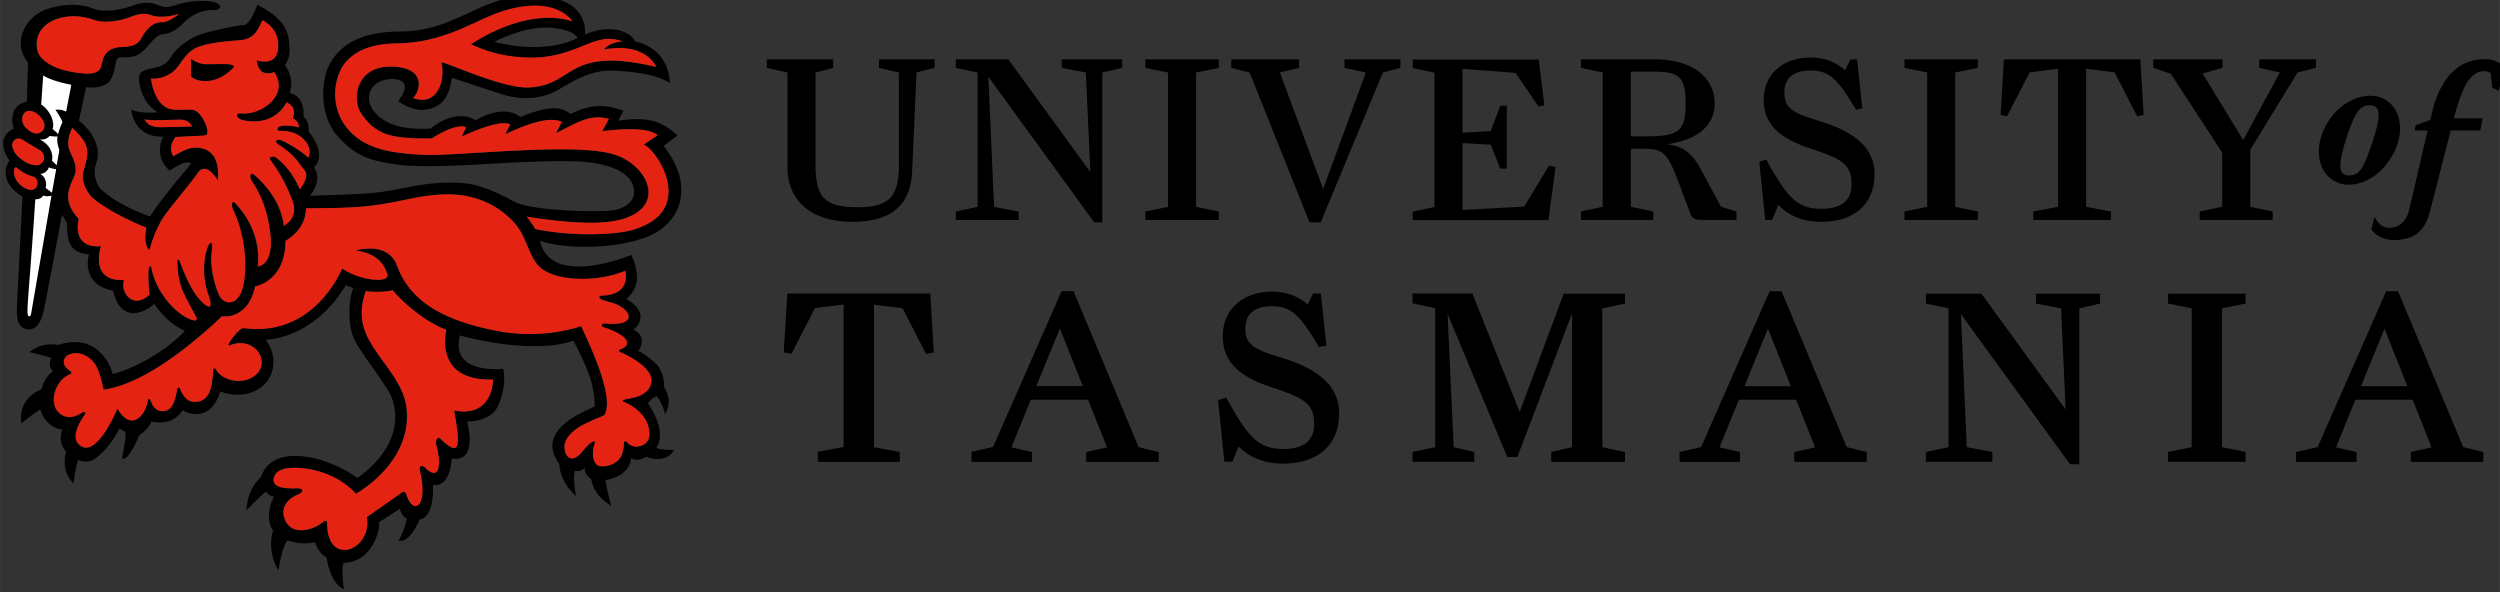<?xml version="1.0" encoding="UTF-8"?>
<svg width="422" height="100" viewBox="0 0 111.65 26.458" xmlns="http://www.w3.org/2000/svg" xmlns:v="https://vecta.io/nano">
<rect x="0" y="0" width="111.65" height="26.458" fill="#333333" stroke="none"/>
<defs>
<clipPath id="a">
<path d="m270.5 294.54h503.36v181.68h-503.36z"/>
</clipPath>
</defs>
<g transform="matrix(.265 0 0 -.265 -82.357 115.18)" clip-path="url(#a)">
<path d="M418.903 359.552c-1.257-.453-2.018.05-2.52.63-.153.177-.438.08-.448-.153-.026-.618-.107-1.447-.47-2.232-.635-1.374-2.667-2.027-3.892-1.64-1.23.798-.915 2.884-.478 4.102-1.353.097-2.533-3.047-4-2.873-1.197.143-1.38 2.096-.984 2.927 1.173 2.5 4.885 3.555 6.522 4.362 1.657 2.784-1.81 10.523-3.917 15.007 0 0-6.247-2.35-14.202-.803-9.356 1.82-14.7 5.15-16.83 11.005-1.53 4.2-6.966 2.55-6.966 2.55 2.446-.367 4.51-1.322 5.35-4.018.473-1.518-4.444-1.175-7.6.963-2.742-5.808-8.207-11.185-16.61-10.035-.804.112-3.274-3.286-2.387-2.92 3.785 1.56 6.636-2.03 4.865-4.45-1.67-2.28-5.953-1.913-7.23.495-.098.184-.376.122-.397-.087-.192-1.85-.126-4.923-2.51-5.414-1.87-.384-2.666 1.078-3.128 2.23a.23.23 0 0 1-.439-.05c-.226-1.363-.594-3.672-2.284-3.787-1.512-.104-1.956 1.123-2.262 1.905a.21.21 0 0 1-.403-.053c-.402-2.845-2.98-5.32-5.114-1.41-1.054-2.428-3.866-8.013-6.252-6.285-1.804 1.31-.18 3.938.788 5.326.146.21-.092.476-.313.348-1.19-.7-2.266-1.227-3.545-.52-2.664 1.48-1.24 5.99 1.38 6.905.207.072.235.352.05.472-1.005.65-1.433 1.417-.984 2.235.442.803 2.05 1.088 3.176.565 2.474-1.148 2.658-3.25 3.366-5.887 6.506.91 14.34 7.06 19.934 12.37 0 0 4.345-.744 5.596 5.037 0 0 5.102.82 5.117 7.673 0 0 3.447 1.8 3.447 5.49 8.102.054 10.697.12 17.35 1.563 3.32.72 6.662 1.023 9.336.567 3.968-.675 7.024-2.77 8.862-5.108 1.855-2.36 2.15-5.903 4.443-7.393 3.288-2.132 9.78-1.878 13.816-.162 0 0 1.154-4.09-4-4.183-.51-.01-.467-.406-.083-.608.305-.16 1.194-.42 1.57-.517 3.578-.928 4.984-4.185-.98-3.568-.24.025-.47-.153-.47-.397.001-.23.603-.29 1.328-.593 2.717-1.13 3.063-1.915 2.91-2.545-.08-.336-.686-.686-1.14-.84-.216-.074-.22-.382-.007-.462 1.24-.46 5.977-2.82 5.238-5.326-.9-3.052-5.567-2.244-4.668-3.036 1.576-.586 3.362-1.922 4.015-3.636.593-1.558.584-3.18-.966-3.738m-25.03 11.16s.097-6.508-6.56-5.258c0 0 .598-3.142.62-4.513s.06-3.155-2.973-.2c-.414.403-.912-.333-.657-1.107.575-1.744 1.14-6.774-1.966-3.737-.416.403-1.005.244-.804-.565 1.458-5.866-.972-7.757-2.228-4.152-.286.818-.553.677-1.1.256s-5.612-3.94-5.612-3.94c.59-3.005-1.72-5.763-4.043-5.516-2.155.23-2.698 2.853-2.62 4.548.013.295-.325.463-.545.27-1.633-1.44-4.93-2.42-6.327-.248-1.833 3.295 1.82 4.71 1.82 4.71 1.097.417 1.2 1.116-.02 1.095s-4.166-.16-3.955 1.576c.237 1.947 3.026 1.936 4.3 1.858s6.105-.575 9.556-4.35c0 0 9.536 5.155 8.546 14.4-.394 3.682-3.22 6.727-5.176 9.64s-3.23 5.608-1.717 10.115c1.448-.232 3.664-.13 4.53.148 0 0 3.762-4.592 9.054-6.692 0 0-2.286-8.674 7.863-8.357m-57.568 18.887c-.04.25-.397.253-.434.001-.244-1.643.105-4.587.105-4.587-2.758-2.614-5.002.368-4.286 2.468-5.93-.353-3.893 5.688-3.893 5.688-5.137-.366-3.735 4.593-3.735 4.593-2.897 3.102-1.582 5.318-.803 7.115s-.348 3.237-.807 4.6c-.34 1.003-.15 2.286.51 3.623 0 0 1.662-1.445 2.215-2.674.8-1.77-.156-3.674-.41-4.997s.613-3.004 1.39-3.882 4.22-3.22 9.29-5.248c0 0-.616-2.72.487-3.795.095-.097.747 2.648 2.1 5.09.78 1.395 4.64 5.854 6.094 7.937s3.367-1.303 3.367-1.303c.467 5.444-2.804 5.57-4.023 5.547s-3.478-1.44-3.478-1.44c-.8 1.358-.178 2.403.35 3.234l4.327.215c.947.02 1.08.16 1.068.84-.01.687-.834 2.584-1.817 3.257-.882.605-1.896.094-4.068.338-3.12.356-3.626 5.215-3.626 5.215.813-.124 2.03.035 3.37.882s1.98 2.777 3.587 3.903 5.252 1.464 7.956 1.652 3.214 2.112 3.87 3.36c0 0 2.454-1.053 2.637-3.793.292-4.373-3.603-2.94-3.603-2.94.323-3 2.628-2.1 2.948-1.993 2.662-3.968-2.343-7.29-5.497-6.964-1.375.142-.693-.96.214-1.145 5.58-1.143 7.343 3.02 7.343 3.02 1.988-.885 1.043-2.705 1.043-2.705 1.1-.394 1.06-1.516 1.06-1.516-.82.26-2.436.346-2.984.23-.752-.158-.913-.843-.103-.83 3.964.072 5.556-3.11 4.648-4.51-1.165 1.15-3.552 2.525-4.508 2.917s-1.078-.294-.665-.56c3.172-2.06 3.64-3.42 4.543-4.442.984-1.114-.776-3.213-.776-3.213-1.278 2.96-2.936 4.478-3.835 5.204-.677.548-1.52.245-1.104-.31a26.81 26.81 0 0 0 3.733-6.978c1.023-2.847-1.508-4.085-1.508-4.085-.485 4.513-3.785 7.47-4.75 8.412s-1.08-.155-.662-.833 2.498-3.383 3.135-8.856-2.094-5.573-2.094-5.573c.596 6.06-2.99 9.73-3.68 10.544s-.922-.127-.432-1.12c.762-1.542 2.347-5.686 1.896-11.042s-3.376-4.997-4.217-3.365-1.63 4.996-1.362 7.14-.116 2.146-.502 1.45c-.648-1.168-1.287-4.835-.094-8.2 1.443-4.07-1.225-1.38-2.05-.186-1.165 1.7-2.17 4.14-2.777 5.8-.07.193-.352.138-.35-.068.035-4.492 1.4-5.98 3.225-9.57.123-.243-.08-.523-.346-.48-2.41.377-6.512 4.398-7.24 8.945m-14.386 26.23c-.553.28-1.022.388-1.802.316 0 0 .897-1.267 1.185-2.085 0 0-.593-1.233-.72-2.038-.29.387-.53.514-.923.88.45 1.546-.827 3.472-1.925 4.12l.33 4.89c1.258-.813 3.45-1.316 4.73-1.575zm-1.587-9.018l-.777.758c.277 1.617-.68 2.882-2.066 3.586 1.112-.163 1.655.584 1.655.584s.795-.15 1.314-.086c-.046-.37-.054-.754.01-1.14.07-.405.183-.784.307-1.155zm-.8-4.64l-1.052.8c.21.927-.043 1.86-.894 2.358.797.096 1.202.516 1.436 1.11.224-.144.82-.278 1.225-.29zm-3.52-20.412c-.058-.296-.137-.428-.31-.415-.207.016-.23.178-.26.464-.056.502.014 1.366.047 2.045.044.93.708 8.84 1.244 17.186.605.04 1.004.13 1.32.643 0 0 .703-.248 1.395-.01l-3.435-19.912m-2.27 22.238c-.664.866-.777 2.254-.302 2.468.7-.44.953-.976 3.18-1.67.7-.48.715-1.876-.322-2.12-.722-.17-1.892.456-2.556 1.323m-.8 6.6c.41.88 1.275.72 1.468.608.353-.204 2.26-1.46 2.86-1.727s1.26-1.066.817-1.972c-.473-.97-1.645-.7-2.284-.496s-1.37.748-1.868 1.172-1.35 1.653-.994 2.415m2.217 5.206c.48.304 1.732.22 2.707-1.184.55-.792.557-1.572.1-2.027-.432-.43-1.358-.955-2.835.552-.794.8-.777 2.15.028 2.66m1.877 12.062c.62 3.732 5.685 4.864 9.46 3.473 2.093-.772 4.936-.08 6.413.496s2.386.625 3.344.274c1.576-.577 3.7-.104 4.75.22 0 0-1.752-1.467-2.972-1.42-1.628.062-2.846-1.62-3.37-2.6s-1.154-1.48-3.356-1.568c-3.046-.124-3.186-2.217-3.425-3.185-.34-1.38-2-1.423-3.692-1.208-3.18.403-4.7 1.13-5.914 2.1s-1.376 2.115-1.24 3.407m21.12-14.65c-2.03-.046-2.58.628-2.996 1.306 0 0 1.084-.148 1.625-.135l4.332.096c1.22.03 1.903-.643 2.048-1.154l-5.01-.113m79.708-14.578c4.642 2.805 1.42 8.528-3.76 10.033-6.92 2-26.595-.403-31.913-.128-5.54.286-9.596.955-12.475 4.025s-3.113 7.62-1.14 10.947c1.976 2.913 5.57 3.753 8.82 3.792 8.608.106 13.286 3.934 18.18 5.466 8.988 2.814 11.715-1.76 11.715-1.76s-6.58 2.922-17.127-3.84c1.427-.625 4.062-1.828 8.187-2.166 9.627-.785 12.215 4.603 17.375 2.64 0 0-2.045 0-3.18-1.36 7.184 1.316 8.833-2.923 8.833-2.923-15.325 3.59-13.53-3.13-21.518-3.47-4.285-.184-13.827 4.25-14.68 4.25.708-2.736-.5-7.568-4.745-6.03 1.49 1.668 1.882 5.31-3.865 5.31s-6.54-5.505-4.873-7.943c2.5-3.657 5.167-4.226 11.85-4.174 0 0 4.27 2.782 5.82 1.862l-.766-1.538c2.2 1.035 6.8 2.89 8.207 2.027 0 0-.355-.633-.852-1.625 4.1 1.898 7.555 3.005 9.543 2.07l-.983-1.87c2.822 1.284 5.625 3.39 8.894 2.355l-1.116-2.06c5.367.7 8.414.237 9.308-.668-.298-.302-1.633-1.03-2.272-1.61 2.187-.848 9.046-11.2-1.903-14.35-3.198-.92-10.607-1.1-16.423.15-.447.82-1.426 2.07-1.426 2.07 10.692-1.66 15.5-1.168 18.285.514m-9.686 29.632s-4.82-2.963-14.068-.662c0 0 5.15 2.76 9.637 2.365 3.82-.296 4.43-1.703 4.43-1.703m13.245-69.055s2.08 2.295-1.394 7.443a2.67 2.67 0 0 0 1.477 1.236c.51-.632 1.05-1.6 1.39-3 0 0 1.504 2.043-.163 4.478 0 0 .234 2.58-1.547 4.154-2.025 1.788-2.862 2.007-2.862 2.007.326.05 1.662 2.502-.74 3.55 0 0 3.328 2.527-1.187 5.188 0 0 2.055 1.567 1.756 4.164-.234 2.044-.94 3.254-.94 3.254s-13.576-5.7-15.393 2.4c3.5-1.298 12.134-1.65 17.993.638s8.18 8.627 2.846 15.33l2.33 1.773c-2.684 2.48-5.048 3.213-9.97 2.48l.874 1.682c-1.364.432-4.43 1.8-8.883-.54-1.235.863-2.77 1.855-8.485-.526 0 0-2.342 2.426-7.568-.547 0 0-2.882 2.277-7.56-1.37 0 0-4.016-.394-6.786.838-5.308 2.36-4.342 7.476.277 7.476 3.944 0 1.317-3.375 1.076-3.677.258-.35 2.386-1.625 4.157-1.508 2.573.17 4.4 1.58 4.846 5.412l8.627-2.84c2.428-.733 6.07-1.078 9.393.863 2.413 1.41 5.41 3.38 9.34 3.177 3.542-.184 7.077-.622 9.405-2.088 0 0 .083 5.704-5.88 7.02-.918 1.877-4.494 2.91-8.477 1.143 0 0 1.18 6.556-9.176 6.556-8.417 0-12.57-6.006-21.97-6.035-8.388-.025-10.897-3.604-12.074-5.954-.967-1.934-1.76-7.708 1.42-11.49 3.184-3.778 6.035-4.414 10.515-5.017 2.357-.32 6.637-.253 11.007-.062 3.937.173 16.74 1.104 21.273.446 6.82-1 7.383-3.756 7.31-5.25-.048-.958-1.108-2.588-3.962-2.847-3.247-.295-13.397.036-16.06 1.423s-5.677 2.988-9 3.214c-6.362.43-10.122-1.24-15.175-1.682-3.334-.29-10.457-.45-10.457-.45s2.26 2.37.73 4.8c0 0 2.405 1.827-.92 6.015 0 0 .24 1.622-.857 2.452 0 0 .383 3.466-2.332 4.037.362 1.08.532 2.912-.79 4.652 0 0 .784 1.112.76 2.51-.047 2.603-.225 5.068-5.416 7.715 0 0-1.16-3.31-2.26-3.4-1.75-.14-7.002-1.3-8.342-2s-2.947-1.833-3.738-3.082-1.457-1.8-2.806-2.107-3.002-.392-2.806-2.107c.095-.828.473-3.83 3.21-5.427 0 0-3.293-.294-4.526.506 0 0 .32-4.816 5.407-4.6 0 0-1.797-3.097 1.05-5.74.783.44 2.808 1.97 3.634 1.163 0 0-5.57-6.543-6.884-8.898 0 0-5.444 1.82-8.34 4.648-.69.674-1.32 2.55-.883 3.96.384 1.24.728 2.387-.2 4.382-.87 1.85-2.063 2.713-2.575 3.166.043.302 1.193 5.65 1.193 5.65 1.172-.172 3.39-.086 4.177 1.316 1.05 1.867.468 3.645 1.63 3.725.862.092 2.24-.37 3.84 1.097 1.223 1.123 1.983 2.64 3.336 2.8s2.15.724 2.952 1.424 2.322 2.715 5.76 2.64c.958-.02 1.473.988-.295 1.366s-4.315.06-5.798-.378-2.152-.724-3.38-.197-2.587.638-4.468-.08-4.88-1.15-6.518-.492-4.133 1.074-7.598.014c-3.947-1.207-6.16-5.816-3.436-9.072l-.192-6.643c-1.912-.238-2.982-2.124-2.2-4.524 0 0-3.5-1.297-.72-5.36 0 0-1.6-2.004.2-4.38.77-1.017 1.988-1.682 1.988-1.682l-.952-18.836c-.087-2.427.597-3.393 1.733-3.537 1.357-.172 2.293.775 2.84 3.365.498 2.356 1.695 8.843 3.032 15.93.5-.83.82-1.242.82-1.242.05-2.878.224-5.206 3.75-5.417 0 0-.6-1.676.15-3.434 1.025-2.4 3.883-2.66 3.883-2.66 1.514-6.606 6.67-2.753 6.957-2.203.245-.593 2.424-3.455 5.15-4.597-2.08-2.352-6.745-5.716-12.13-7.32 0 0-1.842 7.372-9.292 4.905 0 0-2.333.718-4.775-1.18 0 0 3.152-.7 3.732-1.033-.41-.462-.438-1.67.27-2.182 0 0-1.447-.84-1.94-3.054 0 0-4.04-1.307-3.437-5.753 0 0 2.687 2.175 3.225 2.32 0 0 .732-3.002 3.714-3.36 0 0-.952-1.92.608-3.688 0 0-1.025-3.3 1.296-5.392 0 0 .303 3.38.837 3.94 0 0 1.29-.68 2.628.166s3.063 2.797 4.24 5.15l.958-.53c.285-.82-.365-3.228-.48-4.465 0 0 .697-1.083 2.9 3.9 0 0 1.623 1.058 2.006 2.298 0 0 3.404-1.033 5.248 1.877 0 0 4.45-2.765 6.376 3.166 0 0 3.98-1.7 7.1.915 1.666 1.4 2.886 4.5.54 7.824 0 0 7.856-.098 13.516 9.188l1.26-.5c-.596-1.122-1.28-6.126.396-9.11s5.486-7.594 6.124-9.485c2.452-7.265-4.318-12.414-5.858-13.4-4.743 3.492-14.25 6.174-16.248.117 0 0-2.332-1.858-2.404-5.56 0 0 2.352 2.5 3.26 3.11 0 0 .532-.775 1.366-.8 0 0-1.837-3.184-.17-5.76 0 0-1.18-3.282.91-6.673 0 0 .622 4.234 1.555 5.07 0 0 1.91-.924 4.61-.33 0 0 .478-1.832 1.94-2.567 0 0 .53-4.332 2.92-5.363 0 0-.488 3.562-.063 4.452 4.75 0 6.285 5.672 5.976 6.826l3.48 2.258c.283-.682.627-1.47 1.247-1.623 0 0-.646-2.684-1.44-3.66 0 0 1.518-1.03 3.604 3.532 0 0 2.414-.072 2.206 5.827 0 0 2.724-.91 3.17 4.444 0 0 4.354-1.296 2.6 6.214 0 0 3.988-.162 5.234 2.7 1.562 3.592.837 6.184.837 6.184s-9.086-1.06-7.276 5.623c0 0 11.85-3.416 19.107-.888 0 0 2.522-4.752 3.103-7.208.588-2.457.474-3.83.474-3.83-.396-.555-10.5-3.536-5.936-9.773 0 0-.092-2.815 2.796-5.366 0 0-.57 2.873-.188 4.25 0 0 .932-.303 1.692.545-.107-.395.102-1.34 1.025-1.936.22-.372.155-2.5 3.393-4.512 0 0-.938 3.594-.938 4.352 0 0 3.92.364 4.31 3.71 1.145-.78 2.53.213 2.53.213s3.207-1.402 4.708 1.122c0 0-2.3-.013-2.994.386"/>
<g fill="#e42313">
<path d="M313.733 403.995c-.664.866-.777 2.255-.302 2.468.7-.44.953-.975 3.18-1.67.7-.48.714-1.875-.323-2.12-.72-.17-1.892.457-2.556 1.323m102.122-37.07c1.576-.586 3.362-1.92 4.015-3.636.593-1.558.584-3.18-.966-3.738-1.257-.453-2.018.05-2.52.63-.152.178-.438.082-.448-.153-.026-.618-.107-1.446-.47-2.232-.635-1.374-2.667-2.027-3.892-1.64-1.23.797-.915 2.883-.48 4.1-1.352.097-2.532-3.046-4-2.872-1.197.142-1.38 2.096-.984 2.926 1.173 2.5 4.885 3.556 6.522 4.362 1.657 2.784-1.8 10.523-3.917 15.008 0 0-6.247-2.35-14.2-.804-9.357 1.82-14.7 5.15-16.83 11.006-1.53 4.198-6.966 2.55-6.966 2.55 2.446-.368 4.5-1.323 5.35-4.018.473-1.52-4.444-1.175-7.6.962-2.742-5.807-8.207-11.185-16.6-10.034-.804.112-3.274-3.286-2.387-2.92 3.786 1.56 6.637-2.03 4.865-4.45-1.67-2.28-5.953-1.912-7.23.495-.098.185-.376.123-.397-.086-.192-1.85-.126-4.924-2.5-5.414-1.87-.384-2.666 1.078-3.128 2.23a.23.23 0 0 1-.438-.05c-.227-1.364-.595-3.672-2.285-3.788-1.512-.103-1.956 1.124-2.262 1.905a.21.21 0 0 1-.403-.052c-.402-2.845-2.98-5.32-5.114-1.4-1.053-2.428-3.866-8.013-6.25-6.285-1.805 1.308-.18 3.937.787 5.326.146.2-.092.476-.313.348-1.2-.7-2.266-1.227-3.545-.52-2.663 1.48-1.24 6 1.38 6.904.207.073.235.353.05.472-1.006.65-1.434 1.418-.985 2.236.442.802 2.05 1.088 3.175.565 2.475-1.15 2.66-3.25 3.367-5.888 6.506.912 14.34 7.06 19.934 12.37 0 0 4.345-.744 5.596 5.037 0 0 5.102.82 5.117 7.674 0 0 3.447 1.8 3.447 5.488 8.102.054 10.697.122 17.35 1.564 3.32.72 6.662 1.022 9.337.567 3.968-.676 7.023-2.77 8.86-5.108 1.856-2.362 2.15-5.904 4.442-7.393 3.3-2.133 9.783-1.88 13.817-.162 0 0 1.154-4.092-4-4.184-.508-.01-.466-.406-.083-.607.305-.16 1.194-.42 1.57-.518 3.58-.927 4.984-4.184-.98-3.567-.24.025-.47-.153-.47-.397.001-.23.603-.292 1.33-.594 2.716-1.13 3.062-1.914 2.9-2.544-.08-.337-.687-.686-1.14-.84-.217-.074-.222-.382-.008-.46 1.24-.46 5.977-2.82 5.238-5.327-.9-3.05-5.567-2.243-4.668-3.036m2.002 31.712c4.642 2.804 1.42 8.527-3.76 10.032-6.92 2-26.595-.403-31.913-.128-5.54.287-9.596.956-12.474 4.025s-3.114 7.622-1.14 10.947c1.976 2.914 5.57 3.753 8.82 3.793 8.608.105 13.286 3.934 18.18 5.466 8.988 2.813 11.715-1.76 11.715-1.76s-6.58 2.92-17.127-3.84c1.427-.626 4.062-1.83 8.187-2.166 9.627-.786 12.215 4.603 17.375 2.64 0 0-2.045 0-3.18-1.358 7.184 1.315 8.833-2.923 8.833-2.923-15.325 3.6-13.53-3.13-21.518-3.472-4.285-.184-13.826 4.25-14.68 4.25.708-2.736-.5-7.567-4.745-6.03 1.5 1.668 1.882 5.3-3.865 5.3s-6.54-5.505-4.873-7.943c2.5-3.657 5.167-4.225 11.85-4.173 0 0 4.272 2.782 5.82 1.86l-.766-1.538c2.2 1.035 6.8 2.9 8.207 2.027 0 0-.355-.633-.852-1.624 4.1 1.897 7.555 3.005 9.543 2.07l-.983-1.87c2.822 1.284 5.625 3.392 8.894 2.356l-1.116-2.06c5.368.7 8.414.237 9.308-.67-.298-.302-1.633-1.028-2.272-1.6 2.187-.85 9.046-11.2-1.902-14.35-3.2-.92-10.608-1.1-16.423.15-.448.82-1.427 2.07-1.427 2.07 10.692-1.66 15.5-1.17 18.285.514m-104.924 11.953a1.11 1.11 0 0 0 1.467.608l2.86-1.728c.6-.267 1.26-1.066.818-1.97-.473-.97-1.646-.7-2.285-.496s-1.37.747-1.867 1.17-1.35 1.654-.994 2.416m37.225 12.722c-3.327-3.486-6.732-2.176-7.148-1.5l-.05 2.878c1.23-.8 2.047-.922 2.86-.9l2.978.053s1.76-.105 1.362-.523m8.068-12.328c.956-.393 3.343-1.767 4.508-2.917.9 1.4-.684 4.583-4.647 4.5-.8-.014-.65.672.103.83.547.115 2.163.03 2.983-.23 0 0 .042 1.12-1.058 1.516 0 0 .945 1.82-1.043 2.704 0 0-1.763-4.163-7.343-3.02-.907.185-1.6 1.287-.214 1.145 3.153-.326 8.16 2.995 5.496 6.964-.32-.108-2.624-1.018-2.948 1.993 0 0 3.896-1.433 3.604 2.94-.183 2.74-2.638 3.793-2.638 3.793-.655-1.247-1.164-3.174-3.87-3.36s-6.352-.525-7.957-1.65-2.248-3.057-3.587-3.903-2.555-1.006-3.37-.882c0 0 .507-4.86 3.627-5.215 2.172-.244 3.185.267 4.067-.338.984-.674 1.806-2.57 1.817-3.257s-.12-.823-1.068-.84l-4.326-.216c-.528-.83-1.16-1.875-.35-3.234 0 0 2.26 1.42 3.48 1.44s4.5-.104 4.023-5.547c0 0-1.917 3.385-3.368 1.302s-5.314-6.54-6.094-7.936c-1.363-2.442-1.512-3.235-2.1-5.1-1.102 1.075-.486 3.796-.486 3.796-5.07 2.027-8.5 4.37-9.3 5.248s-1.647 2.56-1.392 3.882 1.22 3.228.412 4.996c-.554 1.23-2.215 2.674-2.215 2.674-.66-1.337-.852-2.62-.5-3.623.458-1.352 1.588-2.792.807-4.6s-2.095-4.013.802-7.115c0 0-1.4-4.96 3.736-4.593 0 0-2.038-6.04 3.892-5.688-.716-2.1 1.528-5.082 4.287-2.468 0 0-.35 2.944-.106 4.587.038.252.395.25.435-.002.727-4.547 4.83-8.567 7.24-8.944.266-.042.47.238.345.48-1.824 3.6-3.2 5.077-3.225 9.57-.001.206.28.26.35.067.607-1.658 1.6-4.108 2.777-5.798.823-1.194 3.5-3.884 2.048.186-1.193 3.364-.554 7.032.094 8.2.387.698.77.694.503-1.448s.518-5.5 1.362-7.14 3.77-1.987 4.217 3.365-1.135 9.5-1.896 11.043c-.5.992-.26 1.927.43 1.118s4.276-4.483 3.68-10.543c0 0 2.73.102 2.095 5.573s-2.718 8.176-3.135 8.856-.303 1.774.662.832 4.265-3.9 4.75-8.412c0 0 2.53 1.24 1.5 4.085-1.127 3.14-2.6 5.456-3.734 6.978-.414.557.427.86 1.105.312.9-.727 2.556-2.243 3.834-5.205 0 0 1.76 2.1.776 3.214-.903 1.02-1.37 2.38-4.543 4.442-.412.266-.3.953.665.56m-20.09 2.24c-2.03-.046-2.58.628-2.996 1.306 0 0 1.085-.15 1.626-.136l4.33.097c1.22.03 1.904-.643 2.05-1.154l-5-.113M315.14 415.8c.48.304 1.733.22 2.707-1.184.55-.792.557-1.572.1-2.027-.433-.43-1.358-.955-2.836.552-.794.8-.777 2.15.028 2.66m78.734-45.09s.097-6.508-6.558-5.258c0 0 .597-3.142.62-4.513s.06-3.156-2.973-.2c-.414.402-.9-.334-.657-1.107.575-1.745 1.14-6.774-1.966-3.737-.416.403-1.005.244-.804-.565 1.458-5.867-.972-7.757-2.228-4.152-.286.817-.553.677-1.1.256s-5.612-3.94-5.612-3.94c.6-3.005-1.72-5.762-4.042-5.515-2.155.23-2.698 2.853-2.62 4.548.014.294-.324.463-.544.27-1.634-1.44-4.93-2.42-6.327-.248-1.834 3.295 1.82 4.7 1.82 4.7 1.097.417 1.2 1.116-.02 1.094s-4.167-.16-3.955 1.576c.237 1.948 3.025 1.937 4.3 1.86s6.104-.575 9.556-4.35c0 0 9.535 5.155 8.546 14.4-.394 3.683-3.22 6.728-5.177 9.64s-3.23 5.6-1.717 10.116c1.45-.232 3.664-.13 4.53.148 0 0 3.762-4.593 9.055-6.692 0 0-2.287-8.674 7.862-8.357m-76.845 57.158c.62 3.73 5.685 4.864 9.46 3.473 2.094-.772 4.936-.08 6.414.496s2.385.625 3.344.274c1.576-.576 3.7-.104 4.75.22 0 0-1.752-1.467-2.972-1.42-1.628.062-2.846-1.62-3.37-2.6s-1.154-1.48-3.356-1.568c-3.046-.124-3.186-2.217-3.425-3.185-.34-1.38-2-1.423-3.692-1.207-3.18.402-4.7 1.128-5.914 2.1s-1.376 2.115-1.24 3.407"/>
</g>
<path d="M348.786 423.84l-2.978-.054c-.812-.013-1.627.11-2.86.9l.05-2.878c.416-.677 3.822-1.988 7.148 1.5.4.418-1.362.523-1.362.523"/>
<g fill="#fff">
<path d="M316.003 381.757c-.06-.297-.138-.428-.3-.415-.208.016-.23.178-.26.464-.056.502.014 1.366.046 2.045.045.93.708 8.84 1.245 17.186.605.04 1.004.13 1.32.643 0 0 .702-.248 1.395-.01l-3.435-19.912m3.518 20.412l-1.052.8c.208.928-.043 1.862-.894 2.358a1.62 1.62 0 0 1 1.436 1.11c.224-.144.82-.28 1.224-.3zm.8 4.63l-.777.757c.277 1.618-.682 2.883-2.065 3.586 1.1-.162 1.654.584 1.654.584s.795-.15 1.314-.085c-.046-.37-.055-.754.01-1.14.07-.405.183-.784.307-1.155zm1.588 9.028c-.554.28-1.023.388-1.803.316 0 0 .898-1.267 1.185-2.084 0 0-.592-1.234-.72-2.04-.292.387-.53.514-.923.88.45 1.546-.828 3.472-1.925 4.12l.33 4.9c1.257-.813 3.45-1.316 4.728-1.574z"/>
</g>
<path d="M458.913 423.2l3.36-.78v-15.382c0-5.6-1.628-7.32-6.97-7.32-5.497 0-7.086 1.606-7.086 7.163v15.54l2.97.78v1.425h-11.173v-1.43l3.476-.78V406.5c0-5.784 4.095-9.237 10.955-9.237 6.532 0 9.82 2.8 10.057 8.53l.738 16.637 3.05.783v1.425h-9.376zm30.797-.004l4.065-.78.762-16.77-13.815 18.983h-8.858v-1.43l3.67-.78v-22.64l-3.67-.782v-1.43h10.586v1.43l-4.143.782-.957 21.925 17.837-24.528h1.36v25.244l3.36.78v1.428H489.7zm14.094.002l3.827-.78v-22.64l-3.827-.782v-1.43h12.382v1.43l-3.826.782v22.64l3.827.78v1.43h-12.382zm33.563 0l3.6-.774-7.2-19.63-7.288 19.634 3.248.773v1.427h-11.445V423.2l3.1-.788 10.08-25.238h1.9l10.472 25.24 2.955.788v1.425h-9.415zm30.283-23.368l-10.386-.578v11.27l4.752-.264 1.602-4.026h1.104v10.585h-1.106l-1.602-4.26-4.75-.302v10.797l8.944-.7 3.877-5.678.973.23-.96 7.7h-21.235v-1.43l3.67-.78v-22.642l-3.67-.78v-1.43l22.875.001 1.195 8.962-1.096.23zm27.22 17.358c0-4.543-1.14-5.523-6.422-5.523h-2.83v10.9h3.6c4.44 0 5.64-.667 5.64-5.366m2.725-11.393c-1.783 3.368-3.316 4.17-5.83 4.52 6.598 1 8 4.3 8 6.872 0 4.52-3.948 7.44-10.058 7.44H577.22v-1.43l3.67-.78.001-22.642-3.67-.78v-1.43h12.187v1.43l-3.788.782v9.775h2.283c3.683 0 4.03-.933 6.73-8.2l1.026-2.747c.3-.787.768-1.04 1.967-1.04h5.8v1.422l-2.608.8zm19.824 8.44c-4.574 1.38-5.903 2.176-5.903 4.785 0 3.08 2.366 3.727 4.352 3.727 3.1 0 4.538-1.224 7.685-6.548l.036-.063 1.055.23-.877 8.26h-1.128l-.904-1.846c-.756.72-2.66 2.158-5.8 2.158-4.73 0-7.9-2.88-7.9-7.167 0-4.943 4.012-6.926 8.347-8.332 5-1.654 6.453-2.626 6.453-5.88 0-2.732-1.714-4.117-5.094-4.117-4.067 0-5.7 1.852-9.247 8.226l-.038.07-1.17-.36.993-9.814h1.172l1.023 2.536c1.847-1.9 4.278-2.85 7.228-2.85 5.637 0 9.003 3.015 9.003 8.065 0 4.127-3.038 7.044-9.287 8.92m14.336 8.96l3.827-.78v-22.64l-3.827-.782v-1.43h12.382v1.43l-3.827.782v22.64l3.827.78v1.43h-12.382zm39.748 1.43h-22.993l-.558-9.355 1.096-.228 3.8 7.4 4.795.604v-23.27l-4.178-.782v-1.43h13.086v1.43l-4.18.782v23.27l4.796-.604 3.8-7.4 1.095.228-.552 9.26zm20.052-1.428l3.463-.77-6.18-11.406-6.832 11.22 3.343.96v1.424h-11.68v-1.42l2.964-.988 8.673-13.3v-9.143l-3.788-.782v-1.43H693.8v1.43l-3.787.782v9.613l7.968 13.02 3.12.8v1.427h-9.57zm15.132-18.13c-.574 0-.95.148-1.18.466-.545.752-.327 2.555.688 5.675 1.57 4.886 2.45 5.674 3.95 5.674.608 0 .998-.147 1.23-.464.526-.722.3-2.48-.677-5.53-1.655-5.02-2.416-5.822-4-5.822m7.563 3.9c.67 1.336 1.007 2.692 1.007 4.03 0 3.233-2.053 5.5-4.994 5.5-2.88 0-5.814-1.953-7.473-4.975-.783-1.435-1.214-3.003-1.214-4.414 0-3.682 2.512-5.6 4.994-5.6 3.033 0 5.975 2.098 7.68 5.477m18.728 14.35c-1.532 1.225-2.596 1.328-3.472 1.328-1.67 0-3.177-.466-4.473-1.384-2.852-2.023-3.983-6.04-4.14-6.653l-.53-2.2-2.468-.908-.18-.878h2.195l-3.163-13.606c-.424-1.472-1.252-2.383-2.46-2.708-.366-.1-2.233-.442-3.188 1.536l-.05.102-.168-.1-.44-1.896.028-.037c.494-.65 1.405-1.468 2.94-1.687a5.35 5.35 0 0 1 .932-.079c.384 0 .784.038 1.193.114.045.008 1.13.206 1.626.422 1.546.675 2.605 2.125 3.147 4.3l3.497 13.64h4.975l.423 2.045h-4.856c.152.642.893 3.607 2.056 5.814 1.617 2.684 3.396 2.2 4.136 1.83l.26-2.476 1.082-.516 1.152 3.966zm-265.42-38.17H443.46l-.6-9.9 1.3-.27 3.962 7.716 4.83.6v-24.016l-4.345-.812V356.8h13.802v1.665l-4.346.812v24.016l4.83-.6 3.96-7.716 1.3.27-.58 9.713zm25.703-15.594h-7.818l3.965 9.706zm-1.514 15.877l-.05.123h-2.008l-11.547-26.26-3.632-.825V356.8h10.187v1.657l-3.46.795 3.273 8.026h9.642l3.195-8.025-3.503-.795V356.8h12.218v1.656l-3.386.825zm34.993-11.093c-4.704 1.42-6.072 2.232-6.072 4.885 0 3.125 2.4 3.78 4.43 3.78 3.182 0 4.66-1.264 7.9-6.764l.073-.125 1.25.272-.932 8.762h-1.318l-.9-1.858c-.792.724-2.787 2.182-5.992 2.182-4.978 0-8.322-3.033-8.322-7.548 0-5.203 4.204-7.284 8.748-8.76 5.148-1.702 6.645-2.7 6.645-6.024 0-2.777-1.75-4.186-5.203-4.186-4.182 0-5.876 1.916-9.533 8.506l-.078.14-1.366-.42 1.05-10.372h1.37l1.032 2.563c1.927-1.916 4.444-2.888 7.484-2.888 5.923 0 9.46 3.172 9.46 8.484 0 4.34-3.182 7.405-9.727 9.368m40.154-9.137l-7.98 19.95h-10.08v-1.658l3.818-.813V359.28l-3.818-.812v-1.66h10.4v1.657l-3.46.813-1.037 22.48L564.8 357.62h1.7l9.208 24.175v-22.52l-3.493-.8V356.8h12.42v1.66l-3.818.812v23.395l3.818.813v1.658h-10.33z"/>
<path d="M612.588 369.553h-7.818l3.965 9.706zm-1.513 15.877l-.052.123h-2.008l-11.546-26.26-3.633-.825V356.8h10.187v1.657l-3.46.795 3.273 8.026h9.643l3.194-8.025-3.503-.795V356.8h12.218v1.656L622 359.3zm42.827-1.945l4.23-.814.776-17.05-14.2 19.526h-9.358v-1.658l3.817-.813V359.28l-3.817-.812v-1.66h11.2v1.663l-4.312.813-.98 22.412 18.394-25.295h1.56v26.276l3.493.813v1.655H653.91zm22.262.003l3.98-.812v-23.393l-3.98-.812v-1.66h13.07v1.66l-3.98.812v23.393l3.98.812v1.66h-13.07zm40.33-13.935h-7.82l3.966 9.706zm9.413-10.263l-10.98 26.263h-2.007l-11.547-26.26-3.632-.825V356.8h10.186v1.657l-3.46.795 3.274 8.026h9.642l3.194-8.025-3.503-.795V356.8h12.22v1.656z"/>
</g>
</svg>
